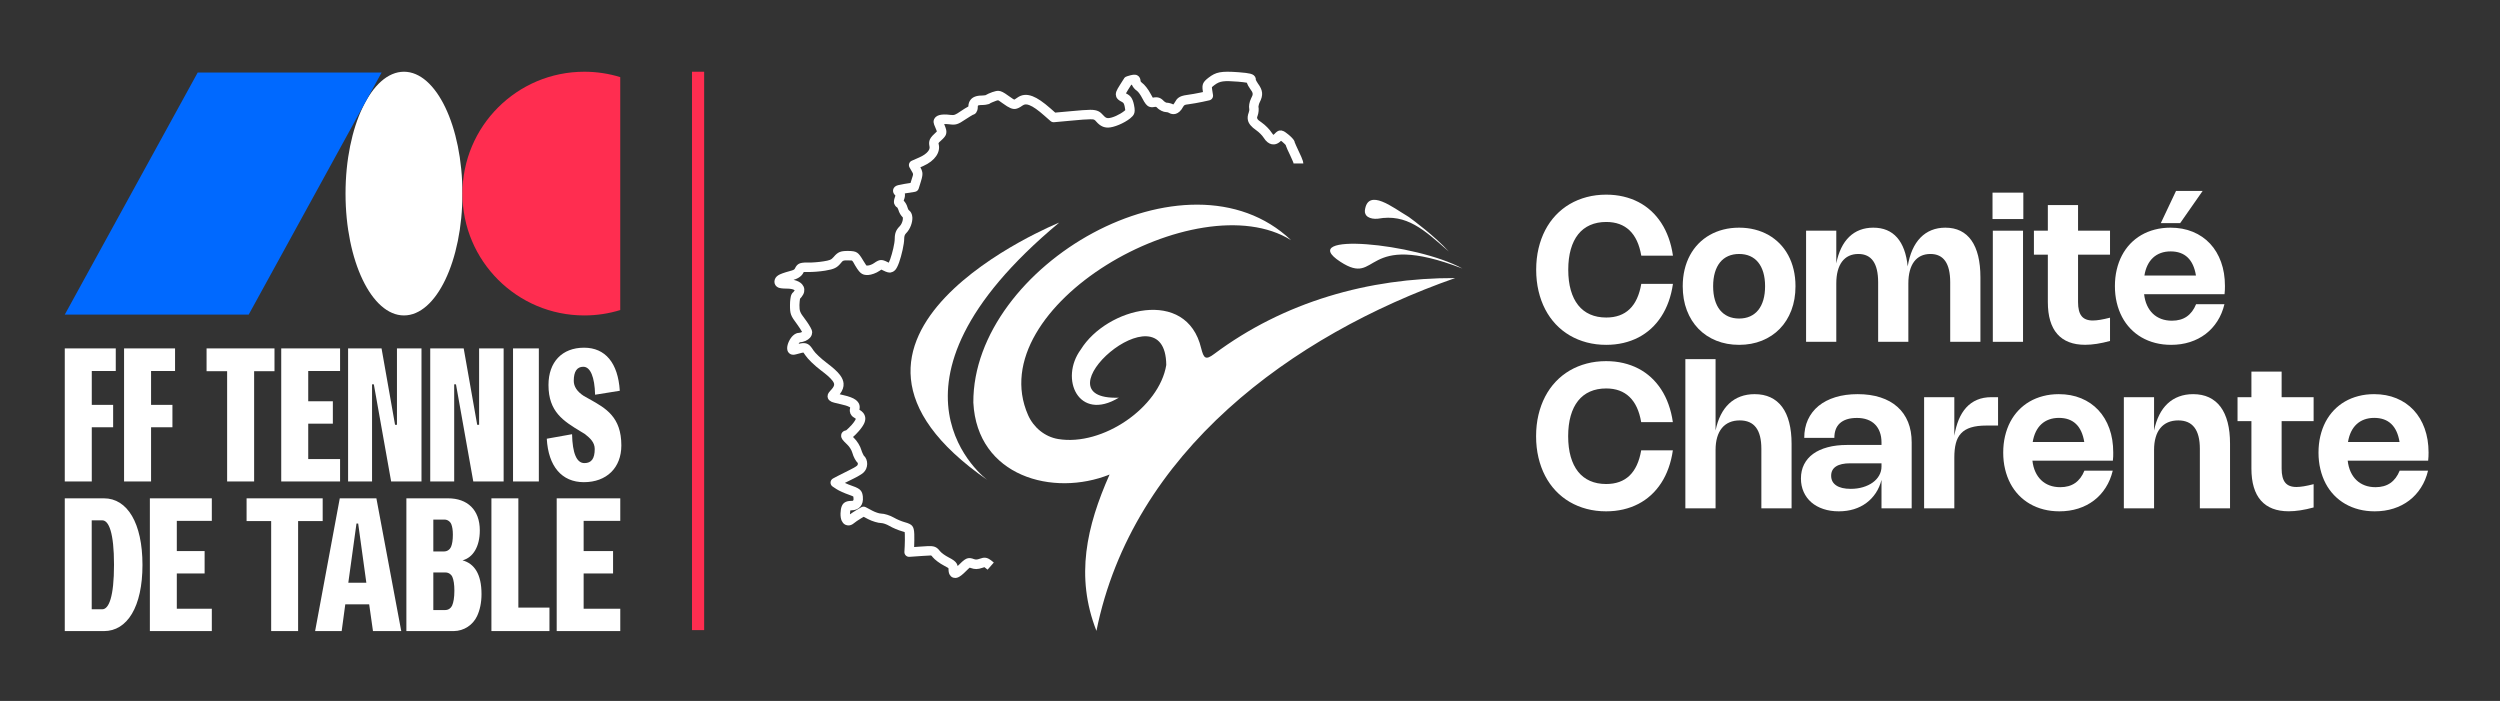 <?xml version="1.0" encoding="UTF-8" standalone="no"?>
<!DOCTYPE svg PUBLIC "-//W3C//DTD SVG 1.1//EN" "http://www.w3.org/Graphics/SVG/1.1/DTD/svg11.dtd">
<svg width="100%" height="100%" viewBox="0 0 856 240" version="1.1" xmlns="http://www.w3.org/2000/svg" xmlns:xlink="http://www.w3.org/1999/xlink" xml:space="preserve" xmlns:serif="http://www.serif.com/" style="fill-rule:evenodd;clip-rule:evenodd;stroke-linejoin:round;stroke-miterlimit:2;">
    <rect x="0" y="0" width="856" height="240" fill="#333333" stroke="none"/>
    <g transform="matrix(1,0,0,1,-598,-819)">
        <g id="dual_horizontal_white_text" transform="matrix(0.557,0,0,0.411,377.156,819.874)">
            <rect x="396.639" y="0" width="1536.2" height="580.841" style="fill:none;"/>
            <g transform="matrix(1,0,0,1,0,0.116)">
                <g transform="matrix(1,0,0,1,0,54.522)">
                    <g transform="matrix(2.48,0,0,3.359,-633.024,-177.829)">
                        <path d="M803.852,102.944C803.852,104.852 804.063,106.544 804.483,108.019C804.904,109.494 805.515,110.734 806.315,111.738C807.115,112.742 808.1,113.502 809.271,114.019C810.442,114.536 811.777,114.794 813.277,114.794C815.686,114.794 817.615,114.098 819.065,112.707C820.515,111.315 821.477,109.227 821.952,106.444L829.802,106.444C829.577,108.011 829.221,109.473 828.733,110.832C828.246,112.19 827.638,113.43 826.908,114.55C826.179,115.671 825.34,116.667 824.39,117.538C823.44,118.409 822.39,119.142 821.24,119.738C820.09,120.334 818.846,120.788 817.508,121.1C816.171,121.413 814.756,121.569 813.265,121.569C811.565,121.569 809.956,121.369 808.44,120.969C806.923,120.569 805.521,119.992 804.233,119.238C802.946,118.484 801.788,117.561 800.758,116.469C799.729,115.377 798.856,114.142 798.14,112.763C797.423,111.384 796.871,109.869 796.483,108.219C796.096,106.569 795.902,104.811 795.902,102.944C795.902,101.069 796.096,99.309 796.483,97.663C796.871,96.017 797.423,94.505 798.14,93.125C798.856,91.746 799.729,90.511 800.758,89.419C801.788,88.327 802.946,87.405 804.233,86.65C805.521,85.896 806.923,85.319 808.44,84.919C809.956,84.519 811.565,84.319 813.265,84.319C814.756,84.319 816.171,84.475 817.508,84.788C818.846,85.1 820.09,85.555 821.24,86.15C822.39,86.746 823.44,87.48 824.39,88.35C825.34,89.221 826.179,90.217 826.908,91.338C827.638,92.459 828.246,93.698 828.733,95.057C829.221,96.415 829.577,97.877 829.802,99.444L821.952,99.444C821.477,96.669 820.511,94.584 819.052,93.188C817.594,91.792 815.669,91.094 813.277,91.094C811.777,91.094 810.442,91.352 809.271,91.869C808.1,92.386 807.115,93.146 806.315,94.15C805.515,95.155 804.904,96.394 804.483,97.869C804.063,99.344 803.852,101.036 803.852,102.944Z" style="fill:white;fill-rule:nonzero;"/>
                    </g>
                    <g transform="matrix(2.48,0,0,3.359,-633.024,-177.829)">
                        <path d="M832.227,107.032C832.227,105.565 832.381,104.188 832.69,102.9C832.998,101.613 833.442,100.432 834.021,99.357C834.6,98.282 835.302,97.321 836.127,96.475C836.952,95.63 837.881,94.913 838.915,94.325C839.948,93.738 841.077,93.288 842.302,92.975C843.527,92.663 844.827,92.507 846.202,92.507C847.577,92.507 848.877,92.663 850.102,92.975C851.327,93.288 852.456,93.738 853.49,94.325C854.523,94.913 855.452,95.63 856.277,96.475C857.102,97.321 857.804,98.282 858.383,99.357C858.963,100.432 859.406,101.613 859.715,102.9C860.023,104.188 860.177,105.565 860.177,107.032C860.177,109.232 859.836,111.225 859.152,113.013C858.469,114.8 857.511,116.327 856.277,117.594C855.044,118.861 853.571,119.84 851.858,120.532C850.146,121.223 848.261,121.569 846.202,121.569C844.144,121.569 842.258,121.223 840.546,120.532C838.833,119.84 837.361,118.861 836.127,117.594C834.894,116.327 833.936,114.8 833.252,113.013C832.569,111.225 832.227,109.232 832.227,107.032ZM839.765,107.032C839.765,108.307 839.911,109.442 840.202,110.438C840.494,111.434 840.915,112.271 841.465,112.95C842.015,113.63 842.69,114.148 843.49,114.507C844.29,114.865 845.194,115.044 846.202,115.044C847.219,115.044 848.125,114.865 848.921,114.507C849.717,114.148 850.39,113.63 850.94,112.95C851.49,112.271 851.911,111.434 852.202,110.438C852.494,109.442 852.64,108.307 852.64,107.032C852.64,105.757 852.494,104.623 852.202,103.632C851.911,102.64 851.49,101.802 850.94,101.119C850.39,100.436 849.717,99.917 848.921,99.563C848.125,99.209 847.219,99.032 846.202,99.032C845.194,99.032 844.29,99.209 843.49,99.563C842.69,99.917 842.015,100.436 841.465,101.119C840.915,101.802 840.494,102.64 840.202,103.632C839.911,104.623 839.765,105.757 839.765,107.032Z" style="fill:white;fill-rule:nonzero;"/>
                    </g>
                    <g transform="matrix(2.48,0,0,3.359,-633.024,-177.829)">
                        <path d="M870.29,120.819L862.802,120.819L862.802,93.257L870.29,93.257L870.29,101.369C870.573,99.936 870.983,98.667 871.521,97.563C872.058,96.459 872.715,95.532 873.49,94.782C874.265,94.032 875.152,93.465 876.152,93.082C877.152,92.698 878.256,92.507 879.465,92.507C881.956,92.507 883.921,93.323 885.358,94.957C886.796,96.59 887.673,98.977 887.99,102.119C888.24,100.569 888.629,99.198 889.158,98.007C889.688,96.815 890.348,95.811 891.14,94.994C891.931,94.177 892.846,93.559 893.883,93.138C894.921,92.717 896.069,92.507 897.327,92.507C898.744,92.507 899.992,92.773 901.071,93.307C902.15,93.84 903.056,94.627 903.79,95.669C904.523,96.711 905.077,97.996 905.452,99.525C905.827,101.055 906.015,102.815 906.015,104.807L906.015,120.819L898.527,120.819L898.527,106.057C898.527,101.373 896.894,99.032 893.627,99.032C892.752,99.032 891.975,99.192 891.296,99.513C890.617,99.834 890.044,100.305 889.577,100.925C889.111,101.546 888.756,102.311 888.515,103.219C888.273,104.127 888.152,105.173 888.152,106.357L888.152,120.819L880.665,120.819L880.665,106.057C880.665,101.373 879.031,99.032 875.765,99.032C874.89,99.032 874.113,99.192 873.433,99.513C872.754,99.834 872.181,100.305 871.715,100.925C871.248,101.546 870.894,102.311 870.652,103.219C870.411,104.127 870.29,105.173 870.29,106.357L870.29,120.819Z" style="fill:white;fill-rule:nonzero;"/>
                    </g>
                    <g transform="matrix(2.48,0,0,3.359,-633.024,-177.829)">
                        <path d="M916.652,90.369L909.015,90.369L909.015,83.819L916.652,83.819L916.652,90.369ZM916.577,120.819L909.09,120.819L909.09,93.257L916.577,93.257L916.577,120.819Z" style="fill:white;fill-rule:nonzero;"/>
                    </g>
                    <g transform="matrix(2.48,0,0,3.359,-633.024,-177.829)">
                        <path d="M938.14,120.607C935.831,121.24 933.773,121.557 931.965,121.557C928.931,121.557 926.633,120.667 925.071,118.888C923.508,117.109 922.727,114.465 922.727,110.957L922.727,99.207L919.277,99.207L919.277,93.257L922.727,93.257L922.727,86.907L930.215,86.907L930.215,93.257L938.14,93.257L938.14,99.207L930.215,99.207L930.215,110.969C930.215,112.552 930.506,113.709 931.09,114.438C931.673,115.167 932.602,115.532 933.877,115.532C934.394,115.532 934.998,115.475 935.69,115.363C936.381,115.25 937.198,115.073 938.14,114.832L938.14,120.607Z" style="fill:white;fill-rule:nonzero;"/>
                    </g>
                    <g transform="matrix(2.48,0,0,3.359,-633.024,-177.829)">
                        <path d="M966.502,111.482C966.127,113.048 965.542,114.455 964.746,115.7C963.95,116.946 962.981,118.005 961.84,118.875C960.698,119.746 959.404,120.413 957.958,120.875C956.513,121.338 954.952,121.569 953.277,121.569C951.894,121.569 950.588,121.411 949.358,121.094C948.129,120.777 947,120.321 945.971,119.725C944.942,119.13 944.017,118.402 943.196,117.544C942.375,116.686 941.681,115.717 941.115,114.638C940.548,113.559 940.113,112.38 939.808,111.1C939.504,109.821 939.352,108.457 939.352,107.007C939.352,105.565 939.502,104.205 939.802,102.925C940.102,101.646 940.533,100.469 941.096,99.394C941.658,98.319 942.344,97.357 943.152,96.507C943.961,95.657 944.875,94.936 945.896,94.344C946.917,93.752 948.036,93.298 949.252,92.982C950.469,92.665 951.761,92.507 953.127,92.507C955.161,92.507 957.008,92.85 958.671,93.538C960.333,94.225 961.754,95.2 962.933,96.463C964.113,97.725 965.023,99.246 965.665,101.025C966.306,102.805 966.627,104.786 966.627,106.969C966.627,107.302 966.621,107.638 966.608,107.975C966.596,108.313 966.569,108.657 966.527,109.007L946.59,109.007C946.706,110.04 946.95,110.963 947.321,111.775C947.692,112.588 948.171,113.275 948.758,113.838C949.346,114.4 950.038,114.832 950.833,115.132C951.629,115.432 952.515,115.582 953.49,115.582C954.956,115.582 956.183,115.238 957.171,114.55C958.158,113.863 958.927,112.84 959.477,111.482L966.502,111.482ZM959.44,104.382C959.123,102.398 958.44,100.905 957.39,99.9C956.34,98.896 954.931,98.394 953.165,98.394C952.273,98.394 951.461,98.527 950.727,98.794C949.994,99.061 949.352,99.448 948.802,99.957C948.252,100.465 947.796,101.092 947.433,101.838C947.071,102.584 946.815,103.432 946.665,104.382L959.44,104.382ZM961.102,83.394L954.503,83.394L950.728,91.382L955.528,91.382L961.102,83.394Z" style="fill:white;fill-rule:nonzero;"/>
                    </g>
                </g>
                <g transform="matrix(1,0,0,1,0,54.522)">
                    <g transform="matrix(2.48,0,0,3.359,-1091.26,-39.132)">
                        <path d="M988.602,102.944C988.602,104.852 988.813,106.544 989.233,108.019C989.654,109.494 990.265,110.734 991.065,111.738C991.865,112.742 992.85,113.502 994.021,114.019C995.192,114.536 996.527,114.794 998.027,114.794C1000.44,114.794 1002.37,114.098 1003.82,112.707C1005.26,111.315 1006.23,109.227 1006.7,106.444L1014.55,106.444C1014.33,108.011 1013.97,109.473 1013.48,110.832C1013,112.19 1012.39,113.43 1011.66,114.55C1010.93,115.671 1010.09,116.667 1009.14,117.538C1008.19,118.409 1007.14,119.142 1005.99,119.738C1004.84,120.334 1003.6,120.788 1002.26,121.1C1000.92,121.413 999.506,121.569 998.015,121.569C996.315,121.569 994.706,121.369 993.19,120.969C991.673,120.569 990.271,119.992 988.983,119.238C987.696,118.484 986.538,117.561 985.508,116.469C984.479,115.377 983.606,114.142 982.89,112.763C982.173,111.384 981.621,109.869 981.233,108.219C980.846,106.569 980.652,104.811 980.652,102.944C980.652,101.069 980.846,99.309 981.233,97.663C981.621,96.017 982.173,94.505 982.89,93.125C983.606,91.746 984.479,90.511 985.508,89.419C986.538,88.327 987.696,87.405 988.983,86.65C990.271,85.896 991.673,85.319 993.19,84.919C994.706,84.519 996.315,84.319 998.015,84.319C999.506,84.319 1000.92,84.475 1002.26,84.788C1003.6,85.1 1004.84,85.555 1005.99,86.15C1007.14,86.746 1008.19,87.48 1009.14,88.35C1010.09,89.221 1010.93,90.217 1011.66,91.338C1012.39,92.459 1013,93.698 1013.48,95.057C1013.97,96.415 1014.33,97.877 1014.55,99.444L1006.7,99.444C1006.23,96.669 1005.26,94.584 1003.8,93.188C1002.34,91.792 1000.42,91.094 998.027,91.094C996.527,91.094 995.192,91.352 994.021,91.869C992.85,92.386 991.865,93.146 991.065,94.15C990.265,95.155 989.654,96.394 989.233,97.869C988.813,99.344 988.602,101.036 988.602,102.944Z" style="fill:white;fill-rule:nonzero;"/>
                    </g>
                    <g transform="matrix(2.48,0,0,3.359,-1091.26,-39.132)">
                        <path d="M1025.14,120.819L1017.65,120.819L1017.65,83.819L1025.14,83.819L1025.14,101.532C1025.43,100.073 1025.86,98.784 1026.43,97.663C1026.99,96.542 1027.69,95.6 1028.5,94.838C1029.32,94.075 1030.26,93.496 1031.32,93.1C1032.38,92.705 1033.55,92.507 1034.83,92.507C1036.31,92.507 1037.62,92.773 1038.76,93.307C1039.9,93.84 1040.85,94.625 1041.63,95.663C1042.4,96.7 1042.99,97.986 1043.38,99.519C1043.78,101.052 1043.98,102.815 1043.98,104.807L1043.98,120.819L1036.49,120.819L1036.49,106.057C1036.49,103.707 1036.05,101.946 1035.16,100.775C1034.28,99.605 1032.94,99.019 1031.14,99.019C1030.18,99.019 1029.33,99.18 1028.59,99.5C1027.85,99.821 1027.22,100.292 1026.71,100.913C1026.2,101.534 1025.81,102.3 1025.54,103.213C1025.27,104.125 1025.14,105.173 1025.14,106.357L1025.14,120.819Z" style="fill:white;fill-rule:nonzero;"/>
                    </g>
                    <g transform="matrix(2.48,0,0,3.359,-1091.26,-39.132)">
                        <path d="M1047.12,103.357C1047.12,101.69 1047.42,100.186 1048.03,98.844C1048.65,97.502 1049.53,96.363 1050.67,95.425C1051.82,94.488 1053.21,93.767 1054.84,93.263C1056.47,92.759 1058.32,92.507 1060.37,92.507C1062.46,92.507 1064.34,92.775 1066,93.313C1067.66,93.85 1069.07,94.632 1070.21,95.657C1071.37,96.682 1072.24,97.936 1072.85,99.419C1073.45,100.902 1073.75,102.586 1073.75,104.469L1073.75,120.819L1066.27,120.819L1066.27,113.769C1065.96,114.977 1065.48,116.063 1064.85,117.025C1064.21,117.988 1063.44,118.807 1062.53,119.482C1061.63,120.157 1060.6,120.673 1059.45,121.032C1058.29,121.39 1057.04,121.569 1055.69,121.569C1054.28,121.569 1053,121.375 1051.85,120.988C1050.69,120.6 1049.7,120.05 1048.88,119.338C1048.06,118.625 1047.43,117.769 1046.98,116.769C1046.53,115.769 1046.3,114.657 1046.3,113.432C1046.3,112.123 1046.56,110.955 1047.08,109.925C1047.6,108.896 1048.35,108.025 1049.33,107.313C1050.31,106.6 1051.51,106.055 1052.93,105.675C1054.34,105.296 1055.95,105.107 1057.75,105.107L1066.27,105.107L1066.27,104.469C1066.27,103.519 1066.13,102.669 1065.85,101.919C1065.58,101.169 1065.18,100.534 1064.66,100.013C1064.15,99.492 1063.51,99.094 1062.76,98.819C1062,98.544 1061.15,98.407 1060.19,98.407C1059.22,98.407 1058.39,98.521 1057.68,98.75C1056.98,98.98 1056.4,99.309 1055.93,99.738C1055.47,100.167 1055.13,100.686 1054.91,101.294C1054.69,101.902 1054.58,102.59 1054.58,103.357L1047.12,103.357ZM1058.53,109.657C1056.97,109.657 1055.79,109.917 1054.99,110.438C1054.19,110.959 1053.79,111.727 1053.79,112.744C1053.79,113.786 1054.21,114.588 1055.05,115.15C1055.88,115.713 1057.08,115.994 1058.64,115.994C1059.74,115.994 1060.75,115.855 1061.68,115.575C1062.61,115.296 1063.42,114.911 1064.1,114.419C1064.78,113.927 1065.31,113.344 1065.69,112.669C1066.07,111.994 1066.27,111.261 1066.27,110.469L1066.27,109.657L1058.53,109.657Z" style="fill:white;fill-rule:nonzero;"/>
                    </g>
                    <g transform="matrix(2.48,0,0,3.359,-1091.26,-39.132)">
                        <path d="M1084.32,120.819L1076.83,120.819L1076.83,93.257L1084.32,93.257L1084.32,102.832C1084.57,101.357 1084.93,100.027 1085.41,98.844C1085.9,97.661 1086.52,96.657 1087.27,95.832C1088.02,95.007 1088.91,94.371 1089.95,93.925C1090.98,93.48 1092.18,93.257 1093.53,93.257L1095.16,93.257L1095.16,100.294L1092.28,100.294C1090.74,100.294 1089.47,100.452 1088.45,100.769C1087.42,101.086 1086.61,101.571 1086,102.225C1085.38,102.88 1084.95,103.705 1084.7,104.7C1084.44,105.696 1084.32,106.873 1084.32,108.232L1084.32,120.819Z" style="fill:white;fill-rule:nonzero;"/>
                    </g>
                    <g transform="matrix(2.48,0,0,3.359,-1091.26,-39.132)">
                        <path d="M1123.59,111.482C1123.21,113.048 1122.63,114.455 1121.83,115.7C1121.04,116.946 1120.07,118.005 1118.93,118.875C1117.79,119.746 1116.49,120.413 1115.05,120.875C1113.6,121.338 1112.04,121.569 1110.37,121.569C1108.98,121.569 1107.67,121.411 1106.45,121.094C1105.22,120.777 1104.09,120.321 1103.06,119.725C1102.03,119.13 1101.1,118.402 1100.28,117.544C1099.46,116.686 1098.77,115.717 1098.2,114.638C1097.64,113.559 1097.2,112.38 1096.9,111.1C1096.59,109.821 1096.44,108.457 1096.44,107.007C1096.44,105.565 1096.59,104.205 1096.89,102.925C1097.19,101.646 1097.62,100.469 1098.18,99.394C1098.75,98.319 1099.43,97.357 1100.24,96.507C1101.05,95.657 1101.96,94.936 1102.98,94.344C1104,93.752 1105.12,93.298 1106.34,92.982C1107.56,92.665 1108.85,92.507 1110.21,92.507C1112.25,92.507 1114.1,92.85 1115.76,93.538C1117.42,94.225 1118.84,95.2 1120.02,96.463C1121.2,97.725 1122.11,99.246 1122.75,101.025C1123.39,102.805 1123.71,104.786 1123.71,106.969C1123.71,107.302 1123.71,107.638 1123.7,107.975C1123.68,108.313 1123.66,108.657 1123.62,109.007L1103.68,109.007C1103.79,110.04 1104.04,110.963 1104.41,111.775C1104.78,112.588 1105.26,113.275 1105.85,113.838C1106.43,114.4 1107.12,114.832 1107.92,115.132C1108.72,115.432 1109.6,115.582 1110.58,115.582C1112.04,115.582 1113.27,115.238 1114.26,114.55C1115.25,113.863 1116.02,112.84 1116.57,111.482L1123.59,111.482ZM1116.53,104.382C1116.21,102.398 1115.53,100.905 1114.48,99.9C1113.43,98.896 1112.02,98.394 1110.25,98.394C1109.36,98.394 1108.55,98.527 1107.82,98.794C1107.08,99.061 1106.44,99.448 1105.89,99.957C1105.34,100.465 1104.88,101.092 1104.52,101.838C1104.16,102.584 1103.9,103.432 1103.75,104.382L1116.53,104.382Z" style="fill:white;fill-rule:nonzero;"/>
                    </g>
                    <g transform="matrix(2.48,0,0,3.359,-1091.26,-39.132)">
                        <path d="M1133.83,120.819L1126.34,120.819L1126.34,93.257L1133.83,93.257L1133.83,101.544C1134.12,100.086 1134.55,98.794 1135.12,97.669C1135.68,96.544 1136.37,95.6 1137.19,94.838C1138.01,94.075 1138.95,93.496 1140.01,93.1C1141.07,92.705 1142.24,92.507 1143.52,92.507C1145,92.507 1146.31,92.773 1147.45,93.307C1148.58,93.84 1149.54,94.625 1150.32,95.663C1151.09,96.7 1151.67,97.986 1152.07,99.519C1152.47,101.052 1152.66,102.815 1152.66,104.807L1152.66,120.819L1145.18,120.819L1145.18,106.057C1145.18,101.365 1143.39,99.019 1139.83,99.019C1138.87,99.019 1138.02,99.18 1137.28,99.5C1136.54,99.821 1135.91,100.292 1135.4,100.913C1134.88,101.534 1134.49,102.3 1134.23,103.213C1133.96,104.125 1133.83,105.173 1133.83,106.357L1133.83,120.819Z" style="fill:white;fill-rule:nonzero;"/>
                    </g>
                    <g transform="matrix(2.48,0,0,3.359,-1091.26,-39.132)">
                        <path d="M1173.38,120.607C1171.07,121.24 1169.01,121.557 1167.2,121.557C1164.17,121.557 1161.87,120.667 1160.31,118.888C1158.75,117.109 1157.96,114.465 1157.96,110.957L1157.96,99.207L1154.52,99.207L1154.52,93.257L1157.96,93.257L1157.96,86.907L1165.45,86.907L1165.45,93.257L1173.38,93.257L1173.38,99.207L1165.45,99.207L1165.45,110.969C1165.45,112.552 1165.74,113.709 1166.33,114.438C1166.91,115.167 1167.84,115.532 1169.12,115.532C1169.63,115.532 1170.24,115.475 1170.93,115.363C1171.62,115.25 1172.44,115.073 1173.38,114.832L1173.38,120.607Z" style="fill:white;fill-rule:nonzero;"/>
                    </g>
                    <g transform="matrix(2.48,0,0,3.359,-1091.26,-39.132)">
                        <path d="M1201.74,111.482C1201.37,113.048 1200.78,114.455 1199.98,115.7C1199.19,116.946 1198.22,118.005 1197.08,118.875C1195.94,119.746 1194.64,120.413 1193.2,120.875C1191.75,121.338 1190.19,121.569 1188.52,121.569C1187.13,121.569 1185.83,121.411 1184.6,121.094C1183.37,120.777 1182.24,120.321 1181.21,119.725C1180.18,119.13 1179.25,118.402 1178.43,117.544C1177.61,116.686 1176.92,115.717 1176.35,114.638C1175.79,113.559 1175.35,112.38 1175.05,111.1C1174.74,109.821 1174.59,108.457 1174.59,107.007C1174.59,105.565 1174.74,104.205 1175.04,102.925C1175.34,101.646 1175.77,100.469 1176.33,99.394C1176.9,98.319 1177.58,97.357 1178.39,96.507C1179.2,95.657 1180.11,94.936 1181.13,94.344C1182.15,93.752 1183.27,93.298 1184.49,92.982C1185.71,92.665 1187,92.507 1188.37,92.507C1190.4,92.507 1192.25,92.85 1193.91,93.538C1195.57,94.225 1196.99,95.2 1198.17,96.463C1199.35,97.725 1200.26,99.246 1200.9,101.025C1201.54,102.805 1201.87,104.786 1201.87,106.969C1201.87,107.302 1201.86,107.638 1201.85,107.975C1201.83,108.313 1201.81,108.657 1201.77,109.007L1181.83,109.007C1181.94,110.04 1182.19,110.963 1182.56,111.775C1182.93,112.588 1183.41,113.275 1184,113.838C1184.58,114.4 1185.28,114.832 1186.07,115.132C1186.87,115.432 1187.75,115.582 1188.73,115.582C1190.19,115.582 1191.42,115.238 1192.41,114.55C1193.4,113.863 1194.16,112.84 1194.71,111.482L1201.74,111.482ZM1194.68,104.382C1194.36,102.398 1193.68,100.905 1192.63,99.9C1191.58,98.896 1190.17,98.394 1188.4,98.394C1187.51,98.394 1186.7,98.527 1185.96,98.794C1185.23,99.061 1184.59,99.448 1184.04,99.957C1183.49,100.465 1183.03,101.092 1182.67,101.838C1182.31,102.584 1182.05,103.432 1181.9,104.382L1194.68,104.382Z" style="fill:white;fill-rule:nonzero;"/>
                    </g>
                </g>
            </g>
            <g transform="matrix(4.818,0,0,1.979,872.54,57.632)">
                <g transform="matrix(0.965,0,0,3.182,0,3.37193e-07)">
                    <path d="M58.143,37.339C67.37,30.445 78.569,27.263 90.005,27.296C68.404,34.874 47.339,50.328 42.576,73.973C39.756,66.775 41.275,60.15 44.312,53.289C36.88,56.274 26.802,53.569 26.3,43.766C26.216,25.616 54.577,9.24 68.309,22.283C55.928,14.56 27.221,31.051 33.536,45.42C34.255,47.054 35.744,48.297 37.508,48.59C43.381,49.576 50.891,44.422 51.809,38.802C51.722,28.071 34.222,43.493 45.532,43.123C40.212,46.358 37.652,40.617 40.516,36.737C43.928,31.24 54.504,28.478 56.424,36.587C56.762,37.895 56.987,38.211 58.143,37.339ZM74.83,25.142C68.727,21.168 84.795,22.643 90.967,26.035C77.505,20.858 80.052,28.542 74.83,25.142ZM79.777,19.444C79.272,19.489 78.816,19.425 78.453,19.195C78.175,19.018 78.026,18.674 78.068,18.348C78.455,15.274 81.9,18.06 83.679,19.092C83.757,19.137 83.827,19.182 83.9,19.234C84.484,19.658 87.259,21.704 89.18,23.798C85.864,20.884 83.6,18.763 79.777,19.444Z" style="fill:white;"/>
                </g>
                <g transform="matrix(0.965,0,0,3.182,0,3.37193e-07)">
                    <path d="M28.179,54.028C28.179,54.028 11.467,41.794 37.652,19.96C37.652,19.96 0.655,34.932 28.179,54.028Z" style="fill:white;"/>
                </g>
                <g transform="matrix(0.965,0,0,3.182,0,3.37193e-07)">
                    <path d="M15.118,25.26C15.171,25.148 15.251,24.968 15.308,24.807C15.598,23.982 15.907,22.704 15.907,22.101C15.907,21.364 16.094,20.912 16.547,20.461L16.547,20.46C16.761,20.248 16.905,19.924 16.965,19.63C16.989,19.513 16.983,19.339 16.98,19.279C16.748,19.071 16.482,18.639 16.386,18.258C16.36,18.154 16.254,17.982 16.241,17.962L16.118,17.879L15.996,17.757L15.84,17.473C15.779,17.282 15.774,16.999 15.947,16.543L15.948,16.542C15.968,16.491 15.986,16.428 15.999,16.385L15.997,16.383C15.943,16.329 15.898,16.28 15.864,16.236L15.762,16.079L15.701,15.914L15.682,15.764L15.703,15.574L15.775,15.397L15.896,15.242L16.07,15.114C16.215,15.033 16.559,14.942 17.211,14.837L17.213,14.837L17.998,14.713L18.164,14.178C18.273,13.827 18.349,13.662 18.322,13.504C18.306,13.415 18.253,13.336 18.184,13.216L18.183,13.215L17.865,12.66C17.778,12.505 17.759,12.321 17.814,12.153C17.87,11.985 17.995,11.847 18.157,11.776L19.162,11.334C19.673,11.109 20.066,10.84 20.307,10.537C20.47,10.331 20.556,10.115 20.507,9.894C20.44,9.589 20.437,9.36 20.491,9.146C20.562,8.864 20.744,8.584 21.19,8.179C21.298,8.081 21.416,7.964 21.475,7.906C21.463,7.863 21.444,7.799 21.425,7.744C21.357,7.557 21.253,7.316 21.115,6.989L21.04,6.661L21.053,6.473L21.109,6.289L21.224,6.099L21.365,5.956L21.589,5.817C21.655,5.786 21.73,5.758 21.813,5.735C22.13,5.647 22.632,5.624 23.269,5.711C23.785,5.782 23.943,5.693 24.594,5.246C25.004,4.965 25.402,4.722 25.64,4.599C25.65,4.21 25.766,3.911 25.956,3.683C26.222,3.364 26.676,3.153 27.393,3.153C27.59,3.153 27.868,3.11 27.909,3.104C28.106,2.986 28.452,2.819 28.814,2.695C29.182,2.568 29.423,2.517 29.649,2.532C29.967,2.553 30.291,2.707 30.951,3.191C31.188,3.364 31.372,3.496 31.526,3.587C31.603,3.634 31.661,3.671 31.718,3.678C31.765,3.685 31.795,3.641 31.849,3.609C31.924,3.563 32.008,3.505 32.104,3.437C32.679,3.028 33.322,2.933 34.139,3.246C34.77,3.487 35.54,4.01 36.514,4.867L37.127,5.407L39.098,5.228C40.423,5.107 41.23,5.037 41.758,5.037C42.279,5.037 42.591,5.11 42.834,5.227C43.084,5.348 43.27,5.524 43.509,5.791C43.713,6.019 43.88,6.14 44.116,6.138C44.654,6.135 45.652,5.679 46.256,5.194L46.256,5.194C46.302,5.157 46.357,5.107 46.388,5.078C46.379,5.005 46.353,4.808 46.316,4.633C46.243,4.286 46.191,4.113 45.972,4.008C45.516,3.791 45.294,3.566 45.202,3.337L45.137,3.016L45.157,2.797C45.169,2.739 45.186,2.676 45.21,2.608C45.283,2.403 45.444,2.119 45.708,1.708C45.95,1.331 46.197,0.932 46.197,0.932C46.197,0.932 46.149,1.05 46.143,1.073L46.236,0.866L46.332,0.757L46.449,0.674C46.506,0.641 46.785,0.542 47.119,0.458C47.549,0.35 47.809,0.392 47.958,0.463L48.181,0.624L48.324,0.835L48.392,1.057C48.402,1.113 48.408,1.179 48.41,1.255C48.434,1.292 48.522,1.415 48.594,1.462C48.904,1.664 49.433,2.318 49.745,2.933C49.852,3.145 49.965,3.335 50.025,3.431C50.035,3.429 50.045,3.427 50.055,3.426C50.685,3.3 51.081,3.431 51.509,3.904C51.585,3.987 51.79,4.08 51.813,4.091C52.116,4.096 52.514,4.206 52.739,4.332C52.79,4.272 52.886,4.153 52.944,4.04C53.084,3.77 53.231,3.587 53.418,3.445C53.66,3.262 53.99,3.142 54.582,3.066C55.057,3.004 55.842,2.866 56.327,2.76L56.66,2.687L56.641,2.568C56.562,2.078 56.583,1.794 56.695,1.545C56.797,1.314 56.996,1.093 57.412,0.776C58.367,0.049 59.008,-0.111 61.384,0.066C62.135,0.122 62.633,0.187 62.915,0.258C63.024,0.286 63.113,0.317 63.18,0.348L63.381,0.469L63.554,0.667L63.637,0.883L63.647,1.067C63.683,1.143 63.802,1.385 63.911,1.533C64.274,2.024 64.442,2.406 64.477,2.783C64.512,3.167 64.413,3.566 64.138,4.098C64.054,4.26 64,4.585 63.994,4.619C64.064,4.92 64.025,5.455 63.886,5.821C63.838,5.947 63.8,6.048 63.825,6.146C63.876,6.35 64.094,6.493 64.429,6.725C64.902,7.053 65.489,7.653 65.737,8.052L65.738,8.053C65.801,8.157 65.864,8.242 65.928,8.307C65.942,8.32 65.962,8.337 65.978,8.349C66.014,8.322 66.08,8.271 66.122,8.225L66.123,8.224C66.381,7.94 66.578,7.822 66.754,7.784L67.036,7.773L67.358,7.88C67.49,7.948 67.668,8.081 67.938,8.295L67.939,8.295C68.289,8.574 68.581,8.889 68.689,9.066L68.773,9.241L68.815,9.458C68.814,9.436 68.803,9.363 68.803,9.363C68.803,9.363 69.061,10 69.311,10.501C69.575,11.031 69.797,11.56 69.877,11.823L69.932,12.138L68.682,12.138C68.682,12.157 68.689,12.216 68.689,12.216C68.689,12.216 68.437,11.551 68.192,11.059C67.932,10.537 67.711,10.032 67.629,9.796L67.61,9.706C67.555,9.647 67.342,9.419 67.161,9.275C67.1,9.226 67.037,9.178 66.981,9.136C66.572,9.554 66.149,9.669 65.762,9.596C65.406,9.528 65.016,9.266 64.675,8.713C64.495,8.423 64.063,7.993 63.719,7.754C63.034,7.281 62.717,6.868 62.612,6.45C62.532,6.131 62.561,5.788 62.718,5.376C62.772,5.233 62.808,5.025 62.779,4.914C62.701,4.614 62.789,3.984 63.029,3.522C63.162,3.265 63.249,3.084 63.232,2.898C63.215,2.705 63.092,2.528 62.906,2.277C62.696,1.993 62.539,1.686 62.457,1.452C62.213,1.413 61.781,1.35 61.29,1.314C59.432,1.175 58.915,1.204 58.168,1.773C58.076,1.844 57.998,1.905 57.933,1.961C57.9,1.989 57.86,2.032 57.842,2.051C57.844,2.094 57.854,2.243 57.875,2.369L57.987,3.072C58.04,3.4 57.828,3.711 57.504,3.782L56.595,3.982C56.08,4.095 55.246,4.241 54.742,4.307C54.329,4.361 54.181,4.371 54.054,4.616C53.761,5.182 53.398,5.472 53.062,5.569L52.812,5.61L52.559,5.593C52.413,5.566 52.263,5.509 52.115,5.415C52.042,5.37 51.894,5.342 51.787,5.341C51.442,5.339 50.894,5.086 50.585,4.745L50.584,4.745C50.5,4.652 50.422,4.628 50.299,4.653C49.936,4.725 49.692,4.701 49.475,4.594C49.238,4.479 48.988,4.204 48.631,3.5C48.426,3.097 48.114,2.642 47.91,2.509C47.617,2.317 47.382,2.006 47.259,1.715C47.226,1.725 47.196,1.733 47.167,1.742C47.069,1.899 46.922,2.131 46.76,2.384C46.65,2.556 46.548,2.736 46.478,2.863C46.489,2.869 46.5,2.874 46.51,2.88C47.068,3.146 47.353,3.492 47.539,4.375C47.678,5.03 47.654,5.349 47.535,5.604C47.448,5.788 47.302,5.958 47.038,6.17C46.224,6.825 44.852,7.385 44.124,7.39C43.543,7.393 43.081,7.189 42.577,6.625C42.47,6.505 42.402,6.408 42.289,6.353C42.17,6.296 42.013,6.289 41.758,6.289C41.252,6.289 40.48,6.359 39.211,6.474L36.973,6.678C36.803,6.693 36.633,6.638 36.504,6.525L35.688,5.808C34.864,5.082 34.227,4.619 33.693,4.415C33.347,4.283 33.071,4.284 32.827,4.458C32.419,4.747 32.13,4.888 31.857,4.921C31.467,4.968 31.037,4.804 30.212,4.2C30.025,4.063 29.879,3.957 29.756,3.879C29.676,3.828 29.627,3.784 29.569,3.781C29.472,3.775 29.376,3.825 29.219,3.879C28.947,3.972 28.586,4.142 28.586,4.142C28.586,4.142 28.629,4.108 28.642,4.093L28.496,4.207L28.337,4.28C28.155,4.345 27.779,4.405 27.393,4.405C27.259,4.405 27.142,4.413 27.043,4.436C26.989,4.448 26.942,4.453 26.915,4.485C26.881,4.526 26.889,4.586 26.889,4.657C26.889,4.824 26.864,4.978 26.827,5.102L26.676,5.411L26.548,5.548L26.414,5.635L26.268,5.691L26.25,5.693C26.177,5.734 25.692,6.01 25.302,6.278C24.234,7.011 23.946,7.067 23.099,6.951C22.872,6.92 22.63,6.919 22.444,6.926C22.567,7.225 22.648,7.439 22.69,7.607C22.721,7.734 22.736,7.844 22.736,7.943L22.723,8.13L22.676,8.315C22.595,8.544 22.405,8.762 22.034,9.102L22.032,9.104C21.862,9.258 21.749,9.348 21.702,9.454C21.68,9.504 21.712,9.552 21.728,9.625C21.953,10.645 21.26,11.775 19.667,12.479L19.295,12.642C19.44,12.901 19.519,13.092 19.553,13.291C19.604,13.582 19.559,13.904 19.358,14.549L19.076,15.457C19.005,15.684 18.811,15.852 18.576,15.889L17.409,16.073C17.352,16.082 17.295,16.092 17.24,16.102C17.288,16.323 17.267,16.591 17.116,16.987C17.107,17.009 17.099,17.033 17.092,17.056C17.296,17.263 17.511,17.608 17.597,17.949L17.598,17.95C17.633,18.09 17.706,18.265 17.78,18.32L17.959,18.488L18.086,18.677C18.169,18.835 18.224,19.03 18.238,19.254C18.28,19.889 17.969,20.81 17.429,21.347C17.223,21.553 17.158,21.766 17.158,22.101C17.158,22.796 16.821,24.273 16.487,25.223C16.31,25.725 16.108,26.094 15.97,26.231L15.968,26.233C15.866,26.336 15.769,26.408 15.675,26.459L15.373,26.561C15.161,26.593 14.877,26.548 14.393,26.299L14.39,26.298C14.3,26.251 14.197,26.204 14.139,26.179C14.083,26.213 13.977,26.281 13.881,26.348C13.48,26.634 12.814,26.872 12.401,26.892L12.399,26.892C12.051,26.908 11.81,26.863 11.585,26.74C11.327,26.598 11.07,26.307 10.674,25.634L10.673,25.633C10.465,25.278 10.389,25.078 10.251,24.987C10.218,24.965 10.176,24.973 10.122,24.969C10.012,24.961 9.878,24.961 9.713,24.96L9.712,24.96C9.425,24.959 9.248,24.952 9.106,25.01C8.986,25.06 8.911,25.165 8.782,25.319C8.281,25.917 7.936,26.12 6.705,26.318C6.004,26.433 4.978,26.513 4.422,26.493C4.268,26.489 4.141,26.487 4.033,26.491C3.978,26.492 3.913,26.499 3.872,26.504C3.864,26.519 3.856,26.536 3.849,26.549C3.658,26.97 3.251,27.32 2.532,27.532C3.051,27.648 3.434,27.861 3.651,28.104L3.849,28.402L3.915,28.577L3.951,28.762L3.928,29.138C3.903,29.249 3.861,29.364 3.799,29.48L3.798,29.483C3.689,29.683 3.527,29.89 3.385,30.033C3.363,30.175 3.309,30.559 3.309,30.863C3.309,31.7 3.381,31.84 4.024,32.697C4.433,33.239 4.777,33.801 4.901,34.093C4.932,34.168 4.954,34.233 4.967,34.285L4.993,34.486L4.931,34.825L4.827,35.033C4.79,35.092 4.747,35.148 4.697,35.204C4.419,35.511 3.893,35.769 3.348,35.794C3.325,35.823 3.263,35.902 3.195,36.002C3.408,35.95 3.576,35.918 3.716,35.907C4.015,35.882 4.236,35.935 4.432,36.041C4.666,36.169 4.873,36.41 5.153,36.853C5.392,37.229 6.188,37.974 6.91,38.514L6.911,38.516C7.755,39.151 8.33,39.668 8.671,40.122C8.968,40.515 9.111,40.881 9.142,41.232C9.182,41.698 9.025,42.166 8.636,42.672C8.776,42.706 8.93,42.743 9.088,42.778L9.088,42.778C9.883,42.954 10.408,43.161 10.719,43.389C11.212,43.752 11.357,44.182 11.235,44.719C11.704,44.984 11.932,45.311 11.998,45.67C12.04,45.902 12.016,46.162 11.894,46.459C11.773,46.752 11.538,47.105 11.17,47.533C10.898,47.849 10.615,48.129 10.388,48.324C10.42,48.355 10.452,48.386 10.484,48.416C10.93,48.834 11.359,49.539 11.504,50.075L11.504,50.075C11.575,50.339 11.786,50.735 11.809,50.777C12.428,51.315 12.425,52.467 11.752,53.055C11.546,53.237 10.96,53.591 10.438,53.838C10.105,53.999 9.664,54.219 9.315,54.398C9.6,54.532 9.951,54.676 10.252,54.778C10.957,55.014 11.265,55.211 11.438,55.443C11.579,55.634 11.657,55.863 11.693,56.215C11.752,56.79 11.619,57.219 11.381,57.511C11.124,57.827 10.725,58.027 10.157,58.027C10.119,58.027 10.072,58.029 10.033,58.034C10.018,58.129 9.994,58.305 9.99,58.463C9.989,58.492 9.99,58.523 9.991,58.553C10.224,58.384 10.531,58.18 10.798,58.021L10.8,58.02L11.468,57.625C11.655,57.514 11.887,57.509 12.079,57.611L12.944,58.072C13.329,58.273 13.855,58.457 14.121,58.457C14.526,58.457 15.286,58.691 15.802,58.992C16.181,59.215 16.814,59.483 17.209,59.59C17.788,59.746 18.061,59.895 18.22,60.089C18.384,60.29 18.473,60.582 18.492,61.175C18.506,61.62 18.499,62.352 18.476,62.8L18.471,62.88L19.371,62.816C20.082,62.765 20.502,62.742 20.78,62.765C21.088,62.791 21.287,62.87 21.46,62.987C21.609,63.087 21.738,63.228 21.905,63.439C22.086,63.668 22.588,64.02 23.01,64.237C23.642,64.556 23.93,64.79 24.081,65.034C24.148,65.144 24.196,65.259 24.226,65.392C24.301,65.325 24.378,65.253 24.449,65.179L24.45,65.179C24.998,64.616 25.307,64.418 25.576,64.364C25.808,64.317 26.044,64.347 26.378,64.475C26.617,64.565 26.81,64.547 27.09,64.447C27.431,64.323 27.661,64.276 27.869,64.292C28.169,64.313 28.465,64.46 29.006,64.933L28.183,65.875C28.003,65.717 27.817,65.58 27.769,65.545C27.725,65.557 27.609,65.59 27.516,65.624L27.511,65.626C26.891,65.847 26.465,65.845 25.937,65.646L25.935,65.645C25.9,65.631 25.855,65.616 25.822,65.607C25.748,65.67 25.545,65.846 25.346,66.052C24.889,66.521 24.53,66.789 24.284,66.891L24.123,66.944L23.933,66.973L23.637,66.933L23.473,66.859L23.333,66.752L23.151,66.505C23.075,66.354 23.019,66.127 23.019,65.815C23.019,65.772 23.013,65.711 23.011,65.687C22.995,65.673 22.955,65.639 22.923,65.618C22.808,65.54 22.652,65.457 22.445,65.352L22.443,65.351C21.856,65.051 21.177,64.535 20.925,64.216L20.923,64.215C20.858,64.132 20.817,64.065 20.759,64.024C20.7,63.979 20.621,64.005 20.475,64.007C20.238,64.009 19.916,64.031 19.46,64.065L17.854,64.178C17.675,64.191 17.499,64.126 17.372,64C17.244,63.875 17.177,63.7 17.186,63.521L17.228,62.734C17.25,62.315 17.256,61.631 17.243,61.215C17.24,61.106 17.23,60.981 17.223,60.901C17.141,60.874 17.008,60.831 16.886,60.798C16.404,60.669 15.633,60.343 15.171,60.072C14.846,59.882 14.376,59.708 14.121,59.708C13.727,59.708 12.933,59.478 12.363,59.179L12.36,59.177L11.802,58.88L11.437,59.097C11.102,59.296 10.691,59.576 10.525,59.719L10.522,59.721C10.426,59.802 10.332,59.863 10.243,59.909L10.079,59.976L9.895,60.017L9.627,60.012L9.366,59.926L9.2,59.817L9.069,59.686L8.892,59.398C8.793,59.172 8.728,58.846 8.74,58.428C8.763,57.628 8.958,57.236 9.236,57.025C9.44,56.868 9.727,56.775 10.157,56.775C10.269,56.775 10.361,56.783 10.411,56.721C10.48,56.638 10.466,56.507 10.45,56.341C10.445,56.293 10.433,56.229 10.426,56.193C10.357,56.161 10.113,56.05 9.854,55.964L9.851,55.962C9.272,55.765 8.543,55.436 8.227,55.23L7.701,54.885C7.516,54.763 7.409,54.553 7.419,54.332C7.43,54.111 7.556,53.912 7.751,53.808L8.393,53.469C8.751,53.278 9.428,52.937 9.898,52.71L9.902,52.708C10.305,52.518 10.768,52.257 10.924,52.117L10.93,52.112C10.998,52.054 11.027,51.962 11.031,51.875C11.032,51.819 11.033,51.758 10.992,51.724L10.986,51.719C10.78,51.547 10.45,50.965 10.298,50.402C10.203,50.054 9.919,49.6 9.63,49.33L9.629,49.329C9.294,49.013 9.088,48.791 8.986,48.645L8.873,48.439L8.819,48.219L8.843,47.957L8.9,47.818L8.984,47.696L9.093,47.594L9.25,47.505L9.44,47.45C9.454,47.448 9.468,47.446 9.482,47.444C9.604,47.336 9.973,47.006 10.223,46.716C10.443,46.46 10.605,46.246 10.702,46.06C10.726,46.013 10.749,45.945 10.76,45.909C10.726,45.882 10.654,45.826 10.596,45.795C10.442,45.714 10.325,45.622 10.235,45.525L10.049,45.237L9.968,44.907C9.958,44.778 9.97,44.63 10.012,44.462L10.012,44.46C10.029,44.391 9.955,44.377 9.873,44.333C9.636,44.207 9.288,44.104 8.818,44C8.13,43.847 7.728,43.746 7.527,43.652L7.251,43.466L7.154,43.35L7.072,43.197L7.024,42.959L7.072,42.662C7.12,42.536 7.24,42.362 7.441,42.147C7.676,41.898 7.84,41.687 7.888,41.467C7.931,41.264 7.831,41.077 7.653,40.848C7.357,40.467 6.863,40.044 6.16,39.516C5.304,38.875 4.382,37.97 4.098,37.525L4.096,37.523C4.002,37.372 3.881,37.21 3.84,37.154C3.798,37.158 3.718,37.166 3.651,37.179C3.461,37.217 3.219,37.286 2.902,37.376C2.741,37.422 2.611,37.441 2.51,37.442L2.304,37.423L2.143,37.37L1.945,37.238L1.798,37.055L1.713,36.84L1.684,36.583C1.684,36.019 2.046,35.29 2.456,34.907C2.592,34.781 2.733,34.687 2.867,34.63L3.049,34.569L3.262,34.545C3.389,34.545 3.551,34.477 3.658,34.424C3.523,34.192 3.272,33.775 3.027,33.451C2.123,32.249 2.059,32.037 2.059,30.863C2.059,30.287 2.14,29.754 2.228,29.524L2.374,29.272L2.543,29.125C2.534,29.131 2.511,29.148 2.511,29.148C2.511,29.148 2.623,29.012 2.684,28.914C2.64,28.886 2.569,28.841 2.511,28.818C2.47,28.803 2.429,28.79 2.383,28.777C2.33,28.762 2.272,28.749 2.211,28.738C2.045,28.708 1.859,28.692 1.654,28.692C1.037,28.692 0.685,28.633 0.499,28.548L0.31,28.433L0.135,28.244L0.028,28.006L0,27.784L0.034,27.532L0.142,27.283L0.305,27.085C0.356,27.036 0.416,26.987 0.488,26.94C0.745,26.77 1.234,26.588 2.109,26.352L2.11,26.351C2.417,26.269 2.633,26.203 2.712,26.031L2.713,26.03C2.85,25.73 2.997,25.554 3.199,25.43C3.42,25.296 3.761,25.224 4.459,25.243L4.465,25.243C4.96,25.261 5.877,25.186 6.503,25.083L6.506,25.082C7.273,24.959 7.513,24.888 7.824,24.516C8.124,24.157 8.351,23.969 8.629,23.855C8.885,23.748 9.199,23.706 9.718,23.709C10.355,23.712 10.671,23.767 10.935,23.94C11.175,24.097 11.39,24.384 11.751,24.999C11.888,25.232 11.993,25.405 12.088,25.531C12.127,25.582 12.137,25.627 12.177,25.639C12.223,25.651 12.276,25.645 12.341,25.642C12.57,25.631 12.935,25.487 13.157,25.328L13.162,25.325C13.567,25.039 13.81,24.933 14.038,24.914C14.273,24.894 14.527,24.959 14.966,25.187C15.016,25.213 15.07,25.238 15.118,25.26ZM26.185,5.701L26.098,5.713C26.115,5.713 26.152,5.707 26.185,5.701ZM62.399,0.994L62.438,0.821C62.416,0.879 62.403,0.937 62.399,0.994ZM67.589,9.606L67.565,9.497C67.566,9.519 67.577,9.562 67.589,9.606ZM25.949,4.48L26.098,4.461C26.048,4.461 25.998,4.467 25.949,4.48ZM17.046,19.333C17.046,19.334 17.047,19.334 17.047,19.334L17.046,19.333Z" style="fill:white;"/>
                </g>
            </g>
            <g transform="matrix(0.981,0,0,1.328,436.475,56.918)">
                <rect x="392.862" y="0.537" width="7.613" height="350.288" style="fill:rgb(255,45,80);fill-rule:nonzero;"/>
            </g>
            <g transform="matrix(0.981,0,0,1.329,436.304,57.15)">
                <path d="M212.554,0.362C232.78,0.362 249.176,34.561 249.176,76.746C249.176,118.932 232.78,153.13 212.554,153.13C192.329,153.13 175.933,118.932 175.933,76.746C175.933,34.561 192.329,0.362 212.554,0.362Z" style="fill:white;fill-rule:nonzero;"/>
            </g>
            <g transform="matrix(0.981,0,0,1.329,436.304,57.15)">
                <path d="M348.079,3.741C340.96,1.547 333.399,0.362 325.56,0.362C283.375,0.362 249.176,34.56 249.176,76.746C249.176,118.931 283.375,153.13 325.56,153.13C333.399,153.13 340.96,151.945 348.079,149.751L348.079,3.741Z" style="fill:rgb(255,45,80);fill-rule:nonzero;"/>
            </g>
            <g transform="matrix(0.981,0,0,1.329,436.304,57.15)">
                <path d="M0,152.623L115.243,152.623L198.537,0.869L83.294,0.869L0,152.623Z" style="fill:rgb(0,105,255);fill-rule:nonzero;"/>
            </g>
            <g transform="matrix(0.981,0,0,1.329,436.304,57.15)">
                <path d="M242.695,335.066C241.955,336.678 240.327,337.801 238.438,337.803L230.946,337.803L230.946,314.263L238.597,314.263C240.509,314.267 242.154,315.415 242.881,317.059C243.679,318.918 244.143,321.747 244.143,325.677C244.143,329.954 243.592,333.065 242.695,335.066ZM230.946,281.093L237.879,281.093C239.865,281.095 241.562,282.336 242.244,284.082C242.837,285.59 243.191,287.722 243.191,290.604C243.191,293.974 242.763,296.543 242.008,298.295C241.279,299.917 239.656,301.052 237.765,301.066L230.946,301.066L230.946,281.093ZM249.255,306.654C255.912,304.871 260.074,297.975 260.074,287.87C260.074,274.911 252.227,267.778 240.219,267.778L214.064,267.778L214.064,351L243.731,351L243.732,350.993C250.191,350.942 255.755,347.135 258.342,341.645C260.101,337.914 261.144,333.217 261.144,327.816C261.144,315.214 256.626,308.675 249.255,306.654ZM177.675,320.683L182.788,283.59L183.858,283.59L188.97,320.683L177.675,320.683ZM195.271,267.778L172.325,267.778L156.87,351L173.514,351L175.773,334.237L190.753,334.237L193.131,351L210.846,351L195.271,267.778ZM348.093,267.778L348.093,281.925L325.136,281.925L325.136,300.829L343.575,300.829L343.575,314.858L325.136,314.858L325.136,336.971L348.093,336.971L348.093,351L308.254,351L308.254,267.778L348.093,267.778ZM284.229,267.778L284.229,336.258L303.715,336.258L303.715,351L267.347,351L267.347,267.778L284.229,267.778ZM161.616,267.778L161.616,282.044L146.214,282.044L146.214,351L129.332,351L129.332,282.044L113.93,282.044L113.93,267.778L161.616,267.778ZM258.437,221.697L249.976,173.794L229.008,173.794L229.008,257.206L244.022,257.206L244.022,196.316L245.142,196.316L255.986,257.206L275.004,257.206L275.004,173.794L259.631,173.794L259.631,221.697L258.437,221.697ZM348.768,234.619C348.768,216.728 339.007,211.288 328.673,205.531C327.483,204.867 326.288,204.202 325.091,203.505C321.017,200.829 318.951,197.678 318.951,194.14C318.951,188.279 320.96,185.307 324.92,185.307C329.355,185.307 332.044,191.688 332.316,202.834L347.793,200.348C346.692,182.935 338.747,173.35 325.399,173.35C311.649,173.35 303.107,182.311 303.107,196.736C303.107,213.612 312.488,219.311 323.349,225.909C324.206,226.429 325.07,226.954 325.97,227.512C329.193,230.054 332.086,232.68 332.086,236.861C332.086,242.887 330.037,245.694 325.638,245.694C320.76,245.694 318.151,239.601 317.882,227.584L302.044,230.412C302.998,247.727 311.456,257.651 325.279,257.651C339.549,257.651 348.768,248.61 348.768,234.619ZM206.962,221.697L198.502,173.794L177.534,173.794L177.534,257.206L192.548,257.206L192.548,196.316L193.668,196.316L204.512,257.206L223.53,257.206L223.53,173.794L208.158,173.794L208.158,221.697L206.962,221.697ZM92.146,267.778L92.146,281.925L70.206,281.925L70.206,300.829L87.629,300.829L87.629,314.858L70.206,314.858L70.206,336.971L92.146,336.971L92.146,351L53.323,351L53.323,267.778L92.146,267.778ZM16.882,337.328L23.486,337.328C27.647,337.328 30.857,329.481 30.857,309.389C30.857,289.415 27.647,281.569 23.486,281.569L16.882,281.569L16.882,337.328ZM24.556,267.778C39.179,267.778 48.69,283.233 48.69,309.508C48.69,335.782 39.179,351 24.556,351L0,351L0,267.778L24.556,267.778ZM297.068,173.794L297.068,257.206L280.891,257.206L280.891,173.794L297.068,173.794ZM172.514,173.794L172.514,187.974L152.56,187.974L152.56,206.921L167.986,206.921L167.986,220.982L152.56,220.982L152.56,243.145L172.514,243.145L172.514,257.206L135.64,257.206L135.64,173.794L172.514,173.794ZM131.417,173.794L131.417,188.094L118.656,188.094L118.656,257.206L101.735,257.206L101.735,188.094L88.855,188.094L88.855,173.794L131.417,173.794ZM69.108,173.794L69.108,187.974L54.073,187.974L54.073,209.185L67.462,209.185L67.462,223.246L54.073,223.246L54.073,257.206L37.153,257.206L37.153,173.794L69.108,173.794ZM31.954,173.794L31.954,187.974L16.92,187.974L16.92,209.185L30.309,209.185L30.309,223.246L16.92,223.246L16.92,257.206L0,257.206L0,173.794L31.954,173.794Z" style="fill:white;fill-rule:nonzero;"/>
            </g>
        </g>
    </g>
</svg>
